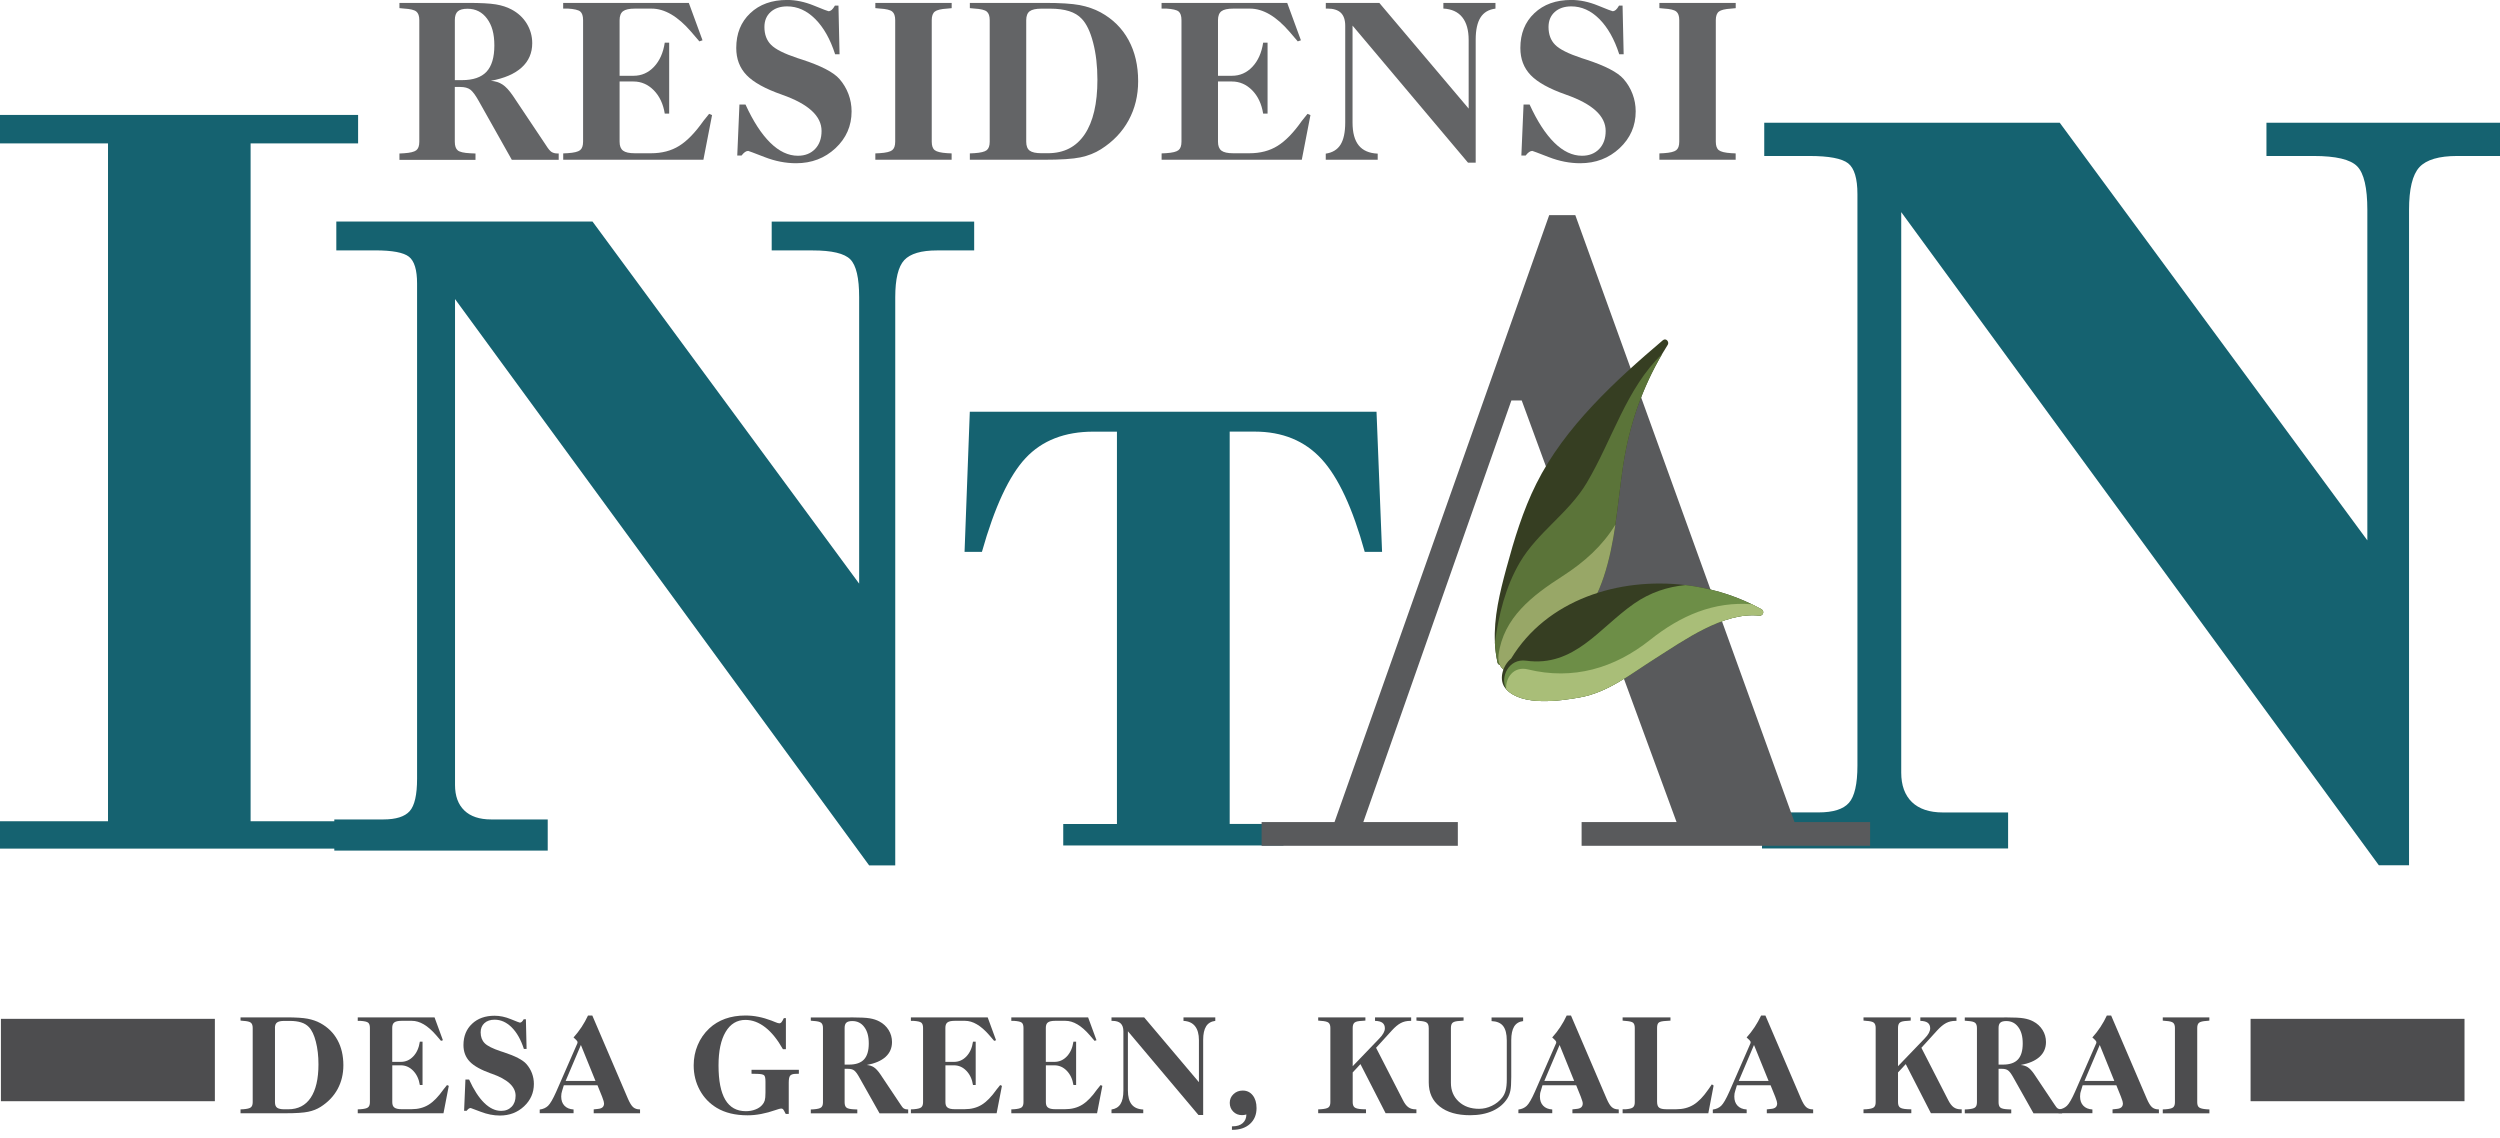 <svg width="112" height="51" viewBox="0 0 112 51" fill="none" xmlns="http://www.w3.org/2000/svg">
<g clip-path="url(#clip0_828_281)">
<path d="M16.043 38.018H0V36.792H4.839V6.424H0V5.149H16.043V6.424H11.227V36.792H16.043V38.018Z" fill="#156270"/>
<path d="M14.977 38.107V36.711H17.172C17.739 36.711 18.133 36.587 18.354 36.339C18.574 36.093 18.685 35.608 18.685 34.889V12.699C18.685 12.092 18.564 11.694 18.323 11.503C18.082 11.312 17.578 11.217 16.812 11.217H15.067V9.926H26.545L38.49 26.147V13.314C38.49 12.453 38.359 11.889 38.096 11.621C37.833 11.353 37.269 11.219 36.404 11.219H34.572V9.928H43.643V11.219H41.981C41.271 11.219 40.781 11.363 40.511 11.653C40.242 11.944 40.107 12.498 40.107 13.316V38.769H38.937L20.385 13.398V35.166C20.385 35.659 20.524 36.041 20.802 36.309C21.079 36.577 21.48 36.711 22.004 36.711H24.538V38.107H14.977Z" fill="#156270"/>
<path d="M47.633 37.88V36.915H50.039V19.338H48.982C47.7 19.338 46.689 19.732 45.95 20.519C45.211 21.307 44.558 22.71 43.99 24.724H43.212L43.447 18.447H61.668L61.917 24.724H61.14C60.601 22.767 59.956 21.38 59.202 20.562C58.449 19.744 57.45 19.336 56.207 19.336H55.09V36.913H57.498V37.878H47.63L47.633 37.88Z" fill="#156270"/>
<path d="M78.938 38.008V36.396H81.47C82.125 36.396 82.579 36.254 82.832 35.967C83.085 35.683 83.213 35.125 83.213 34.294V8.697C83.213 7.997 83.075 7.536 82.797 7.317C82.517 7.098 81.938 6.988 81.053 6.988H79.038V5.498H92.276L106.057 24.208V9.406C106.057 8.413 105.906 7.761 105.602 7.451C105.3 7.142 104.648 6.988 103.65 6.988H101.537V5.498H112.002V6.988H110.085C109.266 6.988 108.701 7.154 108.39 7.489C108.08 7.824 107.925 8.462 107.925 9.408V38.765H106.573L85.175 9.503V34.613C85.175 35.184 85.335 35.622 85.653 35.933C85.974 36.241 86.435 36.398 87.041 36.398H89.963V38.01H78.934L78.938 38.008Z" fill="#156270"/>
<path d="M20.792 0.13H20.951C21.529 0.13 21.949 0.152 22.217 0.197C22.482 0.242 22.715 0.317 22.911 0.422C23.205 0.577 23.433 0.786 23.597 1.054C23.76 1.322 23.844 1.614 23.844 1.935C23.844 2.374 23.686 2.737 23.372 3.023C23.058 3.309 22.596 3.508 21.99 3.62C22.194 3.636 22.368 3.691 22.513 3.787C22.658 3.882 22.813 4.048 22.978 4.29L24.468 6.519C24.562 6.669 24.644 6.767 24.713 6.81C24.783 6.852 24.869 6.875 24.973 6.875H25.03V7.159H22.929L21.443 4.517C21.302 4.264 21.177 4.097 21.071 4.016C20.965 3.937 20.814 3.896 20.622 3.896H20.375V6.351C20.375 6.537 20.42 6.665 20.508 6.738C20.596 6.81 20.781 6.852 21.061 6.866L21.302 6.877V7.161H17.895V6.877L18.099 6.866C18.376 6.848 18.56 6.803 18.65 6.732C18.74 6.661 18.785 6.535 18.785 6.353V0.9C18.785 0.717 18.74 0.589 18.65 0.516C18.56 0.443 18.376 0.4 18.103 0.384L17.895 0.364V0.13H20.788H20.792ZM20.375 3.59H20.7C21.196 3.59 21.561 3.464 21.796 3.214C22.029 2.964 22.147 2.572 22.147 2.039C22.147 1.505 22.039 1.131 21.82 0.835C21.602 0.54 21.31 0.392 20.943 0.392C20.738 0.392 20.593 0.433 20.508 0.51C20.422 0.587 20.377 0.717 20.377 0.898V3.588L20.375 3.59Z" fill="#636466"/>
<path d="M31.514 7.157H25.232V6.872L25.436 6.862C25.714 6.844 25.898 6.799 25.987 6.728C26.077 6.657 26.122 6.531 26.122 6.349V0.9C26.122 0.713 26.079 0.587 25.996 0.516C25.912 0.445 25.724 0.402 25.434 0.384H25.23V0.13H30.859L31.473 1.805L31.332 1.854L30.961 1.421C30.661 1.074 30.365 0.816 30.071 0.644C29.777 0.473 29.485 0.386 29.195 0.386H28.439C28.19 0.386 28.015 0.425 27.913 0.502C27.811 0.579 27.758 0.711 27.758 0.902V3.395H28.382C28.739 3.395 29.046 3.261 29.299 2.993C29.552 2.725 29.713 2.365 29.781 1.913H29.979V5.09H29.781C29.713 4.66 29.55 4.312 29.293 4.048C29.034 3.785 28.731 3.651 28.382 3.651H27.758V6.351C27.758 6.537 27.808 6.669 27.913 6.749C28.017 6.828 28.192 6.866 28.439 6.866H29.166C29.65 6.866 30.071 6.757 30.424 6.537C30.779 6.318 31.142 5.945 31.512 5.419L31.769 5.1L31.9 5.157L31.512 7.159L31.514 7.157Z" fill="#636466"/>
<path d="M33.029 6.968L33.127 4.682H33.398C33.741 5.433 34.111 6.003 34.507 6.393C34.903 6.783 35.317 6.978 35.746 6.978C36.065 6.978 36.322 6.876 36.516 6.675C36.71 6.472 36.806 6.204 36.806 5.867C36.806 5.199 36.218 4.659 35.04 4.245L35.026 4.239C34.282 3.979 33.758 3.689 33.447 3.366C33.137 3.043 32.984 2.639 32.984 2.15C32.984 1.504 33.192 0.987 33.611 0.591C34.029 0.195 34.578 -0.002 35.264 -0.002C35.652 -0.002 36.05 0.081 36.463 0.25C36.873 0.418 37.094 0.502 37.118 0.502C37.167 0.502 37.214 0.483 37.259 0.445C37.304 0.406 37.353 0.341 37.404 0.252H37.563L37.612 2.432H37.414C37.196 1.752 36.896 1.224 36.52 0.849C36.144 0.473 35.724 0.286 35.266 0.286C34.956 0.286 34.709 0.37 34.523 0.538C34.337 0.707 34.246 0.93 34.246 1.21C34.246 1.541 34.344 1.807 34.542 2.006C34.738 2.207 35.132 2.404 35.722 2.601C35.771 2.617 35.84 2.639 35.93 2.668C36.781 2.946 37.341 3.236 37.604 3.535C37.782 3.738 37.916 3.963 38.01 4.211C38.104 4.46 38.151 4.72 38.151 4.992C38.151 5.64 37.91 6.19 37.431 6.639C36.949 7.088 36.361 7.313 35.664 7.313C35.199 7.313 34.73 7.222 34.254 7.037C33.778 6.852 33.533 6.761 33.521 6.761C33.472 6.761 33.425 6.777 33.376 6.811C33.327 6.846 33.276 6.897 33.221 6.968H33.037H33.029Z" fill="#636466"/>
<path d="M42.635 0.13V0.366L42.426 0.386C42.155 0.402 41.973 0.447 41.881 0.518C41.789 0.589 41.742 0.717 41.742 0.902V6.349C41.742 6.531 41.787 6.659 41.877 6.728C41.967 6.799 42.151 6.844 42.428 6.862L42.633 6.872V7.157H39.215V6.872L39.419 6.862C39.697 6.844 39.88 6.799 39.97 6.728C40.06 6.657 40.105 6.531 40.105 6.349V0.9C40.105 0.717 40.06 0.589 39.97 0.516C39.88 0.443 39.697 0.4 39.423 0.384L39.215 0.364V0.13H42.633H42.635Z" fill="#636466"/>
<path d="M43.449 7.157V6.872L43.653 6.862C43.931 6.844 44.115 6.799 44.205 6.728C44.294 6.657 44.339 6.531 44.339 6.349V0.9C44.339 0.717 44.294 0.589 44.205 0.516C44.115 0.443 43.931 0.4 43.657 0.384L43.449 0.364V0.13H46.808C47.504 0.13 48.026 0.163 48.37 0.228C48.715 0.295 49.027 0.402 49.304 0.552C49.852 0.851 50.27 1.263 50.558 1.793C50.846 2.321 50.989 2.936 50.989 3.638C50.989 4.284 50.846 4.867 50.562 5.388C50.278 5.91 49.866 6.343 49.323 6.686C49.055 6.856 48.749 6.978 48.408 7.049C48.065 7.122 47.516 7.157 46.759 7.157H43.449ZM45.975 0.9V6.349C45.975 6.537 46.026 6.671 46.13 6.749C46.234 6.826 46.41 6.864 46.657 6.864H46.947C47.665 6.864 48.214 6.582 48.594 6.018C48.974 5.453 49.164 4.637 49.164 3.573C49.164 2.954 49.1 2.4 48.972 1.909C48.845 1.417 48.674 1.062 48.461 0.841C48.316 0.686 48.129 0.573 47.898 0.5C47.667 0.427 47.385 0.388 47.053 0.388H46.657C46.407 0.388 46.232 0.427 46.13 0.504C46.028 0.581 45.975 0.713 45.975 0.904V0.9Z" fill="#636466"/>
<path d="M58.322 7.157H52.04V6.872L52.244 6.862C52.522 6.844 52.706 6.799 52.795 6.728C52.885 6.657 52.93 6.531 52.93 6.349V0.9C52.93 0.713 52.887 0.587 52.804 0.516C52.72 0.445 52.532 0.402 52.242 0.384H52.038V0.13H57.667L58.281 1.805L58.14 1.854L57.769 1.421C57.469 1.074 57.173 0.816 56.879 0.644C56.585 0.473 56.293 0.386 56.003 0.386H55.248C54.998 0.386 54.823 0.425 54.721 0.502C54.619 0.579 54.566 0.711 54.566 0.902V3.395H55.19C55.548 3.395 55.854 3.261 56.107 2.993C56.36 2.725 56.521 2.365 56.589 1.913H56.787V5.09H56.589C56.521 4.66 56.358 4.312 56.101 4.048C55.842 3.785 55.539 3.651 55.19 3.651H54.566V6.351C54.566 6.537 54.617 6.669 54.721 6.749C54.825 6.828 55 6.866 55.248 6.866H55.974C56.458 6.866 56.879 6.757 57.232 6.537C57.587 6.318 57.951 5.945 58.32 5.419L58.577 5.1L58.708 5.157L58.32 7.159L58.322 7.157Z" fill="#636466"/>
<path d="M65.796 4.871V1.795C65.796 1.352 65.701 1.011 65.509 0.772C65.317 0.532 65.035 0.404 64.663 0.384V0.13H66.997V0.386C66.693 0.425 66.47 0.556 66.327 0.784C66.184 1.009 66.111 1.342 66.111 1.779V7.289H65.768L60.594 1.147V5.492C60.594 5.945 60.686 6.286 60.872 6.515C61.058 6.745 61.342 6.866 61.721 6.883V7.157H59.394V6.883C59.69 6.84 59.911 6.708 60.053 6.485C60.194 6.261 60.266 5.93 60.266 5.49V1.155C60.266 0.891 60.2 0.699 60.07 0.573C59.939 0.447 59.737 0.384 59.464 0.384H59.396V0.13H61.793L65.801 4.871H65.796Z" fill="#636466"/>
<path d="M68.157 6.968L68.255 4.682H68.526C68.869 5.433 69.239 6.003 69.635 6.393C70.031 6.783 70.445 6.978 70.874 6.978C71.193 6.978 71.45 6.876 71.644 6.675C71.838 6.472 71.934 6.204 71.934 5.867C71.934 5.199 71.346 4.659 70.168 4.245L70.153 4.239C69.41 3.979 68.886 3.689 68.575 3.366C68.265 3.043 68.112 2.639 68.112 2.15C68.112 1.504 68.32 0.987 68.739 0.591C69.157 0.195 69.706 -0.002 70.392 -0.002C70.78 -0.002 71.178 0.081 71.591 0.25C72.001 0.418 72.222 0.502 72.246 0.502C72.295 0.502 72.342 0.483 72.387 0.445C72.432 0.406 72.481 0.341 72.532 0.252H72.691L72.74 2.432H72.542C72.324 1.752 72.023 1.224 71.648 0.849C71.272 0.473 70.852 0.286 70.394 0.286C70.084 0.286 69.837 0.37 69.651 0.538C69.465 0.707 69.374 0.93 69.374 1.21C69.374 1.541 69.472 1.807 69.67 2.006C69.865 2.207 70.26 2.404 70.85 2.601C70.899 2.617 70.968 2.639 71.058 2.668C71.909 2.946 72.469 3.236 72.732 3.535C72.91 3.738 73.044 3.963 73.138 4.211C73.232 4.46 73.279 4.72 73.279 4.992C73.279 5.64 73.038 6.19 72.558 6.639C72.077 7.088 71.489 7.313 70.792 7.313C70.327 7.313 69.857 7.222 69.382 7.037C68.906 6.852 68.661 6.761 68.649 6.761C68.6 6.761 68.553 6.777 68.504 6.811C68.455 6.846 68.404 6.897 68.349 6.968H68.165H68.157Z" fill="#636466"/>
<path d="M77.76 0.13V0.366L77.552 0.386C77.281 0.402 77.099 0.447 77.007 0.518C76.915 0.589 76.868 0.717 76.868 0.902V6.349C76.868 6.531 76.913 6.659 77.003 6.728C77.093 6.799 77.276 6.844 77.554 6.862L77.758 6.872V7.157H74.341V6.872L74.545 6.862C74.822 6.844 75.006 6.799 75.096 6.728C75.186 6.657 75.231 6.531 75.231 6.349V0.9C75.231 0.717 75.186 0.589 75.096 0.516C75.006 0.443 74.822 0.4 74.549 0.384L74.341 0.364V0.13H77.758H77.76Z" fill="#636466"/>
<path d="M10.776 49.874V49.7L10.9 49.694C11.07 49.681 11.182 49.655 11.237 49.61C11.292 49.566 11.321 49.491 11.321 49.379V46.049C11.321 45.938 11.292 45.861 11.237 45.816C11.182 45.771 11.07 45.745 10.902 45.735L10.776 45.722V45.578H12.827C13.254 45.578 13.573 45.599 13.783 45.639C13.993 45.68 14.185 45.745 14.355 45.838C14.689 46.021 14.945 46.273 15.12 46.596C15.296 46.918 15.383 47.294 15.383 47.724C15.383 48.118 15.296 48.475 15.124 48.792C14.951 49.111 14.697 49.375 14.367 49.586C14.204 49.69 14.016 49.765 13.807 49.807C13.599 49.852 13.262 49.874 12.799 49.874H10.776ZM12.319 46.051V49.381C12.319 49.497 12.35 49.578 12.413 49.625C12.476 49.671 12.585 49.696 12.736 49.696H12.913C13.352 49.696 13.689 49.523 13.92 49.178C14.15 48.833 14.267 48.335 14.267 47.684C14.267 47.306 14.228 46.967 14.15 46.667C14.073 46.366 13.969 46.149 13.838 46.013C13.748 45.919 13.634 45.848 13.493 45.804C13.352 45.759 13.181 45.737 12.976 45.737H12.733C12.582 45.737 12.474 45.761 12.411 45.808C12.348 45.855 12.317 45.936 12.317 46.051H12.319Z" fill="#4D4D4F"/>
<path d="M19.865 49.874H16.027V49.7L16.151 49.694C16.321 49.681 16.433 49.655 16.488 49.61C16.543 49.566 16.572 49.491 16.572 49.379V46.049C16.572 45.936 16.545 45.858 16.494 45.816C16.443 45.773 16.329 45.747 16.151 45.735H16.027V45.578H19.467L19.842 46.602L19.757 46.63L19.53 46.366C19.346 46.155 19.165 45.997 18.985 45.891C18.805 45.785 18.628 45.733 18.45 45.733H17.989C17.837 45.733 17.729 45.757 17.666 45.804C17.603 45.85 17.572 45.932 17.572 46.047V47.572H17.954C18.172 47.572 18.36 47.491 18.515 47.326C18.671 47.162 18.768 46.943 18.809 46.667H18.93V48.608H18.809C18.768 48.346 18.668 48.132 18.511 47.97C18.354 47.808 18.168 47.726 17.956 47.726H17.574V49.377C17.574 49.491 17.605 49.572 17.668 49.618C17.731 49.667 17.84 49.692 17.991 49.692H18.434C18.73 49.692 18.987 49.625 19.203 49.491C19.42 49.357 19.642 49.129 19.869 48.806L20.026 48.611L20.106 48.646L19.869 49.87L19.865 49.874Z" fill="#4D4D4F"/>
<path d="M20.792 49.761L20.851 48.364H21.016C21.225 48.823 21.451 49.172 21.694 49.41C21.937 49.647 22.188 49.767 22.452 49.767C22.648 49.767 22.803 49.704 22.921 49.582C23.04 49.458 23.099 49.294 23.099 49.089C23.099 48.681 22.739 48.35 22.019 48.098H22.011C21.557 47.935 21.235 47.759 21.047 47.562C20.857 47.365 20.763 47.117 20.763 46.819C20.763 46.425 20.892 46.106 21.147 45.867C21.402 45.625 21.739 45.505 22.158 45.505C22.394 45.505 22.637 45.556 22.889 45.66C23.14 45.763 23.274 45.814 23.289 45.814C23.319 45.814 23.348 45.802 23.374 45.779C23.401 45.757 23.432 45.717 23.462 45.662H23.56L23.591 46.993H23.47C23.336 46.577 23.154 46.255 22.923 46.025C22.692 45.796 22.437 45.682 22.158 45.682C21.968 45.682 21.817 45.733 21.702 45.836C21.59 45.94 21.533 46.076 21.533 46.246C21.533 46.449 21.592 46.61 21.712 46.734C21.833 46.858 22.074 46.977 22.433 47.097C22.462 47.107 22.505 47.121 22.56 47.138C23.08 47.308 23.421 47.485 23.583 47.668C23.691 47.791 23.774 47.929 23.832 48.082C23.889 48.234 23.918 48.392 23.918 48.559C23.918 48.955 23.77 49.29 23.477 49.564C23.183 49.838 22.823 49.976 22.396 49.976C22.113 49.976 21.825 49.919 21.535 49.807C21.245 49.694 21.094 49.639 21.086 49.639C21.057 49.639 21.026 49.649 20.998 49.669C20.969 49.69 20.937 49.722 20.904 49.765H20.792V49.761Z" fill="#4D4D4F"/>
<path d="M24.179 49.874V49.708C24.332 49.688 24.454 49.633 24.552 49.541C24.648 49.45 24.771 49.241 24.918 48.91L25.855 46.766C25.861 46.754 25.865 46.742 25.869 46.73C25.873 46.717 25.873 46.705 25.873 46.695C25.873 46.679 25.869 46.663 25.859 46.646C25.851 46.63 25.837 46.614 25.82 46.597L25.694 46.478C25.826 46.332 25.947 46.175 26.055 46.011C26.163 45.846 26.259 45.676 26.343 45.495H26.535L28.135 49.231C28.215 49.413 28.291 49.537 28.366 49.602C28.442 49.667 28.538 49.7 28.656 49.7H28.674V49.874H26.598V49.7L26.788 49.679C26.88 49.671 26.949 49.647 26.994 49.606C27.039 49.566 27.061 49.509 27.061 49.432C27.061 49.407 27.055 49.375 27.043 49.33C27.031 49.285 27.006 49.221 26.974 49.131L26.767 48.62H25.259L25.181 48.877C25.169 48.908 25.161 48.947 25.153 48.989C25.146 49.032 25.142 49.078 25.142 49.125C25.142 49.298 25.191 49.434 25.287 49.535C25.383 49.637 25.52 49.694 25.696 49.704V49.87H24.181L24.179 49.874ZM25.34 48.427H26.678L26.024 46.815L25.34 48.427Z" fill="#4D4D4F"/>
<path d="M35.334 49.905H35.201L35.122 49.755C35.101 49.718 35.083 49.694 35.065 49.681C35.046 49.669 35.022 49.663 34.989 49.663C34.956 49.663 34.875 49.685 34.746 49.73C34.301 49.886 33.883 49.966 33.493 49.966C33.213 49.966 32.96 49.937 32.733 49.882C32.507 49.828 32.298 49.744 32.112 49.633C31.788 49.438 31.533 49.174 31.351 48.839C31.169 48.504 31.077 48.134 31.077 47.73C31.077 47.408 31.137 47.103 31.257 46.819C31.375 46.535 31.549 46.287 31.774 46.074C31.978 45.883 32.217 45.739 32.488 45.641C32.76 45.544 33.062 45.495 33.391 45.495C33.591 45.495 33.785 45.513 33.974 45.552C34.164 45.589 34.362 45.647 34.566 45.724C34.597 45.737 34.638 45.753 34.691 45.775C34.801 45.822 34.877 45.846 34.916 45.846C34.948 45.846 34.981 45.83 35.01 45.796C35.038 45.761 35.075 45.7 35.116 45.613H35.208V47.004H35.075C34.832 46.573 34.569 46.246 34.285 46.025C34.001 45.804 33.703 45.692 33.395 45.692C33.017 45.692 32.721 45.871 32.509 46.228C32.296 46.585 32.19 47.087 32.19 47.732C32.19 48.419 32.292 48.93 32.494 49.271C32.696 49.61 33.003 49.781 33.413 49.781C33.566 49.781 33.709 49.757 33.84 49.706C33.97 49.657 34.072 49.588 34.148 49.499C34.201 49.44 34.238 49.375 34.26 49.304C34.281 49.233 34.293 49.115 34.293 48.953V48.453C34.293 48.305 34.273 48.209 34.232 48.173C34.191 48.136 34.095 48.114 33.944 48.11L33.668 48.104V47.927H35.789V48.104L35.612 48.11C35.51 48.116 35.438 48.142 35.397 48.193C35.357 48.242 35.336 48.343 35.336 48.496V49.911L35.334 49.905Z" fill="#4D4D4F"/>
<path d="M38.094 45.58H38.192C38.545 45.58 38.803 45.594 38.966 45.621C39.129 45.649 39.27 45.694 39.391 45.759C39.57 45.852 39.709 45.982 39.811 46.145C39.911 46.307 39.962 46.488 39.962 46.683C39.962 46.951 39.866 47.172 39.675 47.347C39.483 47.521 39.201 47.643 38.829 47.712C38.954 47.722 39.06 47.755 39.15 47.814C39.238 47.872 39.334 47.974 39.434 48.12L40.344 49.482C40.401 49.574 40.45 49.635 40.493 49.661C40.536 49.688 40.589 49.702 40.652 49.702H40.687V49.876H39.403L38.494 48.262C38.409 48.108 38.331 48.004 38.266 47.956C38.2 47.907 38.109 47.883 37.99 47.883H37.839V49.383C37.839 49.497 37.866 49.576 37.921 49.62C37.976 49.665 38.088 49.69 38.26 49.698L38.407 49.704V49.878H36.324V49.704L36.449 49.698C36.618 49.685 36.73 49.659 36.786 49.614C36.841 49.57 36.869 49.495 36.869 49.383V46.053C36.869 45.942 36.841 45.865 36.786 45.82C36.73 45.775 36.618 45.749 36.451 45.739L36.324 45.727V45.582H38.092L38.094 45.58ZM37.839 47.694H38.037C38.341 47.694 38.564 47.617 38.707 47.464C38.85 47.31 38.921 47.072 38.921 46.748C38.921 46.423 38.854 46.193 38.721 46.013C38.588 45.832 38.409 45.743 38.184 45.743C38.06 45.743 37.972 45.767 37.919 45.814C37.866 45.861 37.839 45.94 37.839 46.051V47.696V47.694Z" fill="#4D4D4F"/>
<path d="M44.646 49.874H40.808V49.7L40.932 49.694C41.102 49.681 41.214 49.655 41.269 49.61C41.324 49.566 41.353 49.491 41.353 49.379V46.049C41.353 45.936 41.326 45.858 41.275 45.816C41.224 45.773 41.11 45.747 40.932 45.735H40.808V45.578H44.248L44.623 46.602L44.538 46.63L44.311 46.366C44.127 46.155 43.946 45.997 43.766 45.891C43.586 45.785 43.409 45.733 43.231 45.733H42.77C42.618 45.733 42.51 45.757 42.447 45.804C42.384 45.85 42.353 45.932 42.353 46.047V47.572H42.735C42.953 47.572 43.141 47.491 43.296 47.326C43.452 47.162 43.55 46.943 43.59 46.667H43.711V48.608H43.59C43.55 48.346 43.449 48.132 43.292 47.97C43.135 47.808 42.949 47.726 42.737 47.726H42.355V49.377C42.355 49.491 42.386 49.572 42.449 49.618C42.512 49.667 42.621 49.692 42.772 49.692H43.215C43.511 49.692 43.768 49.625 43.984 49.491C44.201 49.357 44.423 49.129 44.65 48.806L44.807 48.611L44.887 48.646L44.65 49.87L44.646 49.874Z" fill="#4D4D4F"/>
<path d="M49.145 49.874H45.307V49.7L45.432 49.694C45.601 49.681 45.713 49.655 45.769 49.61C45.824 49.566 45.852 49.491 45.852 49.379V46.049C45.852 45.936 45.826 45.858 45.775 45.816C45.724 45.773 45.609 45.747 45.432 45.735H45.307V45.578H48.747L49.123 46.602L49.037 46.63L48.81 46.366C48.627 46.155 48.445 45.997 48.265 45.891C48.086 45.785 47.908 45.733 47.73 45.733H47.269C47.118 45.733 47.01 45.757 46.947 45.804C46.883 45.85 46.853 45.932 46.853 46.047V47.572H47.234C47.453 47.572 47.641 47.491 47.796 47.326C47.951 47.162 48.049 46.943 48.09 46.667H48.21V48.608H48.09C48.049 48.346 47.949 48.132 47.792 47.97C47.635 47.808 47.449 47.726 47.236 47.726H46.855V49.377C46.855 49.491 46.885 49.572 46.949 49.618C47.012 49.667 47.12 49.692 47.271 49.692H47.714C48.01 49.692 48.267 49.625 48.484 49.491C48.7 49.357 48.923 49.129 49.149 48.806L49.307 48.611L49.386 48.646L49.149 49.87L49.145 49.874Z" fill="#4D4D4F"/>
<path d="M53.712 48.477V46.597C53.712 46.328 53.653 46.118 53.537 45.972C53.421 45.826 53.247 45.747 53.02 45.735V45.578H54.445V45.735C54.26 45.759 54.123 45.838 54.035 45.978C53.947 46.118 53.902 46.319 53.902 46.585V49.953H53.692L50.53 46.2V48.855C50.53 49.131 50.587 49.34 50.699 49.48C50.811 49.62 50.985 49.696 51.218 49.706V49.872H49.795V49.706C49.976 49.679 50.109 49.6 50.197 49.462C50.285 49.324 50.328 49.123 50.328 48.855V46.206C50.328 46.045 50.287 45.925 50.207 45.85C50.127 45.773 50.003 45.735 49.836 45.735H49.795V45.578H51.258L53.706 48.475L53.712 48.477Z" fill="#4D4D4F"/>
<path d="M55.191 50.459H55.225C55.415 50.459 55.564 50.412 55.672 50.317C55.781 50.221 55.836 50.094 55.838 49.929C55.801 49.939 55.764 49.945 55.732 49.952C55.697 49.956 55.668 49.958 55.64 49.958C55.484 49.958 55.354 49.905 55.25 49.801C55.146 49.696 55.093 49.566 55.093 49.409C55.093 49.253 55.148 49.123 55.26 49.018C55.372 48.91 55.511 48.857 55.674 48.857C55.86 48.857 56.009 48.928 56.123 49.072C56.236 49.215 56.293 49.405 56.293 49.641C56.293 49.937 56.195 50.173 55.999 50.351C55.803 50.528 55.54 50.617 55.209 50.617H55.191V50.461V50.459Z" fill="#4D4D4F"/>
<path d="M59.055 49.874V49.7L59.18 49.694C59.349 49.681 59.462 49.655 59.517 49.61C59.572 49.566 59.6 49.491 59.6 49.379V46.049C59.6 45.938 59.572 45.861 59.517 45.816C59.462 45.771 59.349 45.745 59.182 45.735L59.055 45.722V45.578H61.17V45.722L61.017 45.735C60.854 45.741 60.744 45.765 60.687 45.81C60.63 45.855 60.601 45.934 60.601 46.049V47.765L61.793 46.525C61.877 46.439 61.94 46.358 61.981 46.281C62.022 46.206 62.042 46.135 62.042 46.068C62.042 45.958 62.005 45.877 61.934 45.822C61.863 45.767 61.75 45.739 61.601 45.735V45.578H63.22V45.735H63.175C63.02 45.735 62.881 45.767 62.757 45.832C62.632 45.897 62.5 46.007 62.359 46.161L61.648 46.941L62.849 49.282C62.926 49.436 63.008 49.543 63.094 49.604C63.179 49.667 63.288 49.698 63.416 49.698H63.455V49.872H62.075L60.948 47.672L60.601 48.045V49.377C60.601 49.489 60.63 49.568 60.687 49.612C60.744 49.657 60.854 49.684 61.022 49.692L61.197 49.698V49.872H59.059L59.055 49.874Z" fill="#4D4D4F"/>
<path d="M64.006 46.051C64.006 45.94 63.978 45.862 63.922 45.818C63.867 45.773 63.755 45.747 63.59 45.737L63.457 45.724V45.58H65.568V45.724L65.417 45.737C65.254 45.743 65.143 45.767 65.086 45.812C65.029 45.856 65.001 45.936 65.001 46.051V48.514C65.001 48.857 65.119 49.137 65.352 49.352C65.586 49.568 65.889 49.675 66.26 49.675C66.458 49.675 66.648 49.631 66.834 49.541C67.02 49.452 67.173 49.33 67.295 49.176C67.369 49.083 67.422 48.973 67.454 48.849C67.487 48.725 67.504 48.561 67.504 48.36V46.614C67.504 46.319 67.448 46.104 67.34 45.966C67.232 45.828 67.058 45.755 66.822 45.745V45.582H68.236V45.745C68.055 45.767 67.922 45.848 67.834 45.988C67.749 46.129 67.704 46.331 67.704 46.599V48.25C67.704 48.53 67.691 48.735 67.665 48.861C67.638 48.989 67.595 49.103 67.534 49.202C67.381 49.448 67.16 49.635 66.873 49.767C66.585 49.897 66.25 49.962 65.862 49.962C65.282 49.962 64.829 49.832 64.5 49.572C64.172 49.312 64.008 48.953 64.008 48.492V46.053L64.006 46.051Z" fill="#4D4D4F"/>
<path d="M68.024 49.874V49.708C68.177 49.688 68.3 49.633 68.398 49.541C68.494 49.45 68.616 49.241 68.763 48.91L69.7 46.766C69.706 46.754 69.71 46.742 69.715 46.73C69.719 46.717 69.719 46.705 69.719 46.695C69.719 46.679 69.715 46.663 69.704 46.646C69.696 46.63 69.682 46.614 69.666 46.597L69.539 46.478C69.672 46.332 69.792 46.175 69.9 46.011C70.009 45.846 70.105 45.676 70.188 45.495H70.38L71.981 49.231C72.06 49.413 72.136 49.537 72.212 49.602C72.287 49.667 72.383 49.7 72.501 49.7H72.52V49.874H70.444V49.7L70.633 49.679C70.725 49.671 70.795 49.647 70.84 49.606C70.884 49.566 70.907 49.509 70.907 49.432C70.907 49.407 70.901 49.375 70.888 49.33C70.876 49.285 70.852 49.221 70.819 49.131L70.613 48.62H69.104L69.027 48.877C69.014 48.908 69.006 48.947 68.998 48.989C68.992 49.032 68.988 49.078 68.988 49.125C68.988 49.298 69.037 49.434 69.133 49.535C69.229 49.637 69.365 49.694 69.541 49.704V49.87H68.026L68.024 49.874ZM69.186 48.427H70.523L69.87 46.815L69.186 48.427Z" fill="#4D4D4F"/>
<path d="M76.531 49.874H72.693V49.696H72.818C72.987 49.683 73.099 49.657 73.154 49.612C73.21 49.568 73.238 49.493 73.238 49.381V46.051C73.238 45.938 73.212 45.861 73.161 45.818C73.11 45.775 72.995 45.749 72.82 45.737L72.693 45.724V45.58H74.837V45.724L74.653 45.737C74.475 45.745 74.361 45.769 74.312 45.812C74.261 45.854 74.237 45.934 74.237 46.051V49.35C74.237 49.482 74.265 49.572 74.326 49.62C74.386 49.669 74.494 49.694 74.655 49.694H75.098C75.394 49.694 75.651 49.627 75.87 49.493C76.088 49.359 76.309 49.131 76.533 48.808L76.691 48.579L76.77 48.632L76.533 49.872L76.531 49.874Z" fill="#4D4D4F"/>
<path d="M76.734 49.874V49.708C76.887 49.688 77.009 49.633 77.107 49.541C77.203 49.45 77.326 49.241 77.473 48.91L78.41 46.766C78.416 46.754 78.42 46.742 78.424 46.73C78.428 46.717 78.428 46.705 78.428 46.695C78.428 46.679 78.424 46.663 78.414 46.646C78.406 46.63 78.391 46.614 78.375 46.597L78.249 46.478C78.381 46.332 78.502 46.175 78.61 46.011C78.718 45.846 78.814 45.676 78.898 45.495H79.09L80.69 49.231C80.77 49.413 80.845 49.537 80.921 49.602C80.996 49.667 81.093 49.7 81.211 49.7H81.229V49.874H79.153V49.7L79.343 49.679C79.435 49.671 79.504 49.647 79.549 49.606C79.594 49.566 79.616 49.509 79.616 49.432C79.616 49.407 79.61 49.375 79.598 49.33C79.586 49.285 79.561 49.221 79.529 49.131L79.322 48.62H77.814L77.736 48.877C77.724 48.908 77.716 48.947 77.707 48.989C77.701 49.032 77.697 49.078 77.697 49.125C77.697 49.298 77.746 49.434 77.842 49.535C77.938 49.637 78.075 49.694 78.251 49.704V49.87H76.736L76.734 49.874ZM77.895 48.427H79.233L78.579 46.815L77.895 48.427Z" fill="#4D4D4F"/>
<path d="M83.485 49.874V49.7L83.61 49.694C83.779 49.681 83.891 49.655 83.947 49.61C84.002 49.566 84.03 49.491 84.03 49.379V46.049C84.03 45.938 84.002 45.861 83.947 45.816C83.891 45.771 83.779 45.745 83.612 45.735L83.485 45.722V45.578H85.6V45.722L85.447 45.735C85.284 45.741 85.174 45.765 85.116 45.81C85.059 45.855 85.031 45.934 85.031 46.049V47.765L86.223 46.525C86.307 46.439 86.37 46.358 86.411 46.281C86.451 46.206 86.472 46.135 86.472 46.068C86.472 45.958 86.435 45.877 86.364 45.822C86.292 45.767 86.18 45.739 86.031 45.735V45.578H87.65V45.735H87.605C87.45 45.735 87.311 45.767 87.186 45.832C87.062 45.897 86.929 46.007 86.788 46.161L86.078 46.941L87.278 49.282C87.356 49.436 87.438 49.543 87.523 49.604C87.609 49.667 87.717 49.698 87.846 49.698H87.885V49.872H86.505L85.378 47.672L85.031 48.045V49.377C85.031 49.489 85.059 49.568 85.116 49.612C85.174 49.657 85.284 49.684 85.451 49.692L85.627 49.698V49.872H83.489L83.485 49.874Z" fill="#4D4D4F"/>
<path d="M89.791 45.58H89.889C90.243 45.58 90.5 45.594 90.663 45.621C90.827 45.649 90.968 45.694 91.088 45.759C91.268 45.852 91.406 45.982 91.508 46.145C91.609 46.307 91.66 46.488 91.66 46.683C91.66 46.951 91.564 47.172 91.372 47.347C91.18 47.521 90.898 47.643 90.526 47.712C90.651 47.722 90.757 47.755 90.847 47.814C90.935 47.872 91.031 47.974 91.131 48.12L92.041 49.482C92.099 49.574 92.147 49.635 92.19 49.661C92.233 49.688 92.286 49.702 92.35 49.702H92.384V49.876H91.1L90.192 48.262C90.106 48.108 90.028 48.004 89.963 47.956C89.898 47.907 89.806 47.883 89.687 47.883H89.536V49.383C89.536 49.497 89.563 49.576 89.618 49.62C89.673 49.665 89.785 49.69 89.957 49.698L90.104 49.704V49.878H88.022V49.704L88.146 49.698C88.316 49.685 88.428 49.659 88.483 49.614C88.538 49.57 88.567 49.495 88.567 49.383V46.053C88.567 45.942 88.538 45.865 88.483 45.82C88.428 45.775 88.316 45.749 88.148 45.739L88.022 45.727V45.582H89.79L89.791 45.58ZM89.536 47.694H89.734C90.039 47.694 90.261 47.617 90.404 47.464C90.547 47.31 90.618 47.072 90.618 46.748C90.618 46.423 90.551 46.193 90.418 46.013C90.286 45.832 90.106 45.743 89.881 45.743C89.757 45.743 89.669 45.767 89.616 45.814C89.563 45.861 89.536 45.94 89.536 46.051V47.696V47.694Z" fill="#4D4D4F"/>
<path d="M92.223 49.874V49.708C92.376 49.688 92.499 49.633 92.597 49.541C92.693 49.45 92.815 49.241 92.962 48.91L93.899 46.766C93.905 46.754 93.909 46.742 93.914 46.73C93.918 46.717 93.918 46.705 93.918 46.695C93.918 46.679 93.914 46.663 93.903 46.646C93.895 46.63 93.881 46.614 93.865 46.597L93.738 46.478C93.871 46.332 93.991 46.175 94.099 46.011C94.208 45.846 94.303 45.676 94.387 45.495H94.579L96.18 49.231C96.259 49.413 96.335 49.537 96.41 49.602C96.486 49.667 96.582 49.7 96.7 49.7H96.719V49.874H94.642V49.7L94.832 49.679C94.924 49.671 94.994 49.647 95.038 49.606C95.083 49.566 95.106 49.509 95.106 49.432C95.106 49.407 95.1 49.375 95.088 49.33C95.075 49.285 95.051 49.221 95.018 49.131L94.812 48.62H93.303L93.226 48.877C93.213 48.908 93.205 48.947 93.197 48.989C93.191 49.032 93.187 49.078 93.187 49.125C93.187 49.298 93.236 49.434 93.332 49.535C93.428 49.637 93.564 49.694 93.74 49.704V49.87H92.225L92.223 49.874ZM93.385 48.427H94.722L94.069 46.815L93.385 48.427Z" fill="#4D4D4F"/>
<path d="M98.979 45.58V45.724L98.852 45.737C98.687 45.747 98.577 45.773 98.519 45.818C98.464 45.862 98.436 45.94 98.436 46.051V49.381C98.436 49.493 98.464 49.57 98.519 49.612C98.575 49.655 98.687 49.683 98.856 49.696L98.981 49.702V49.876H96.892V49.702L97.017 49.696C97.186 49.683 97.299 49.657 97.354 49.612C97.409 49.568 97.437 49.493 97.437 49.381V46.051C97.437 45.94 97.409 45.862 97.354 45.818C97.299 45.773 97.186 45.747 97.019 45.737L96.892 45.724V45.58H98.981H98.979Z" fill="#4D4D4F"/>
<path d="M9.626 47.489H0.041" stroke="#4D4D4F" stroke-width="3.69" stroke-miterlimit="10"/>
<path d="M110.41 47.489H100.826" stroke="#4D4D4F" stroke-width="3.69" stroke-miterlimit="10"/>
<path d="M69.404 9.639H70.574L80.394 36.83H83.781V37.892H70.856V36.83H75.11L68.173 17.941H67.71L61.076 36.83H65.311V37.892H56.52V36.83H59.786L69.404 9.639Z" fill="#595A5C"/>
<path d="M74.712 15.452C74.629 15.584 74.547 15.718 74.469 15.85C73.565 17.385 72.993 19.05 72.722 20.816C72.585 21.707 72.501 22.607 72.368 23.5C72.252 24.29 72.101 25.071 71.848 25.835C71.358 27.313 70.472 28.506 69.202 29.414C68.8 29.702 68.179 30.23 67.638 30.116C67.432 30.072 67.277 29.95 67.197 29.791C67.146 29.775 67.101 29.741 67.087 29.676C67.024 29.379 66.985 29.085 66.971 28.793C66.971 28.793 66.971 28.791 66.971 28.788C66.917 27.66 67.191 26.547 67.489 25.447C67.838 24.158 68.228 22.868 68.828 21.669C70.088 19.141 72.368 17.05 74.496 15.243C74.637 15.123 74.8 15.318 74.712 15.454V15.452Z" fill="#363E22"/>
<path d="M74.469 15.852C73.565 17.387 72.993 19.052 72.722 20.818C72.585 21.709 72.501 22.609 72.368 23.502C72.252 24.292 72.101 25.073 71.848 25.837C71.358 27.315 70.472 28.508 69.202 29.416C68.8 29.704 68.179 30.232 67.638 30.118C67.432 30.074 67.277 29.952 67.197 29.794C67.146 29.777 67.101 29.743 67.087 29.678C67.023 29.381 66.985 29.087 66.971 28.795C66.971 28.795 66.971 28.793 66.971 28.791C67.144 27.536 67.444 26.291 68.093 25.189C68.892 23.835 70.278 22.99 71.084 21.634C72.238 19.693 72.862 17.391 74.469 15.854V15.852Z" fill="#5B7439"/>
<path d="M72.369 23.502C72.252 24.292 72.101 25.073 71.848 25.837C71.358 27.315 70.472 28.509 69.202 29.416C68.8 29.704 68.179 30.232 67.638 30.118C67.432 30.074 67.277 29.952 67.197 29.794C67.136 29.666 67.112 29.513 67.134 29.341C67.352 27.668 68.655 26.677 69.988 25.82C70.99 25.177 71.797 24.444 72.369 23.504V23.502Z" fill="#98A767"/>
<path d="M78.81 27.579C77.199 27.41 75.437 28.689 74.139 29.507C73.057 30.187 72.048 31.022 70.754 31.247C69.866 31.404 68.198 31.641 67.483 30.882C67.481 30.88 67.479 30.878 67.477 30.876C67.469 30.866 67.461 30.857 67.452 30.847C67.124 30.47 67.311 29.82 67.699 29.503C69.292 26.876 72.503 25.851 75.513 26.212H75.517C76.554 26.336 77.57 26.626 78.485 27.073C78.63 27.144 78.773 27.217 78.912 27.294C79.067 27.382 78.983 27.599 78.814 27.581L78.81 27.579Z" fill="#363E22"/>
<path d="M78.81 27.578C77.199 27.41 75.437 28.689 74.139 29.507C73.056 30.187 72.048 31.022 70.754 31.247C69.865 31.403 68.198 31.641 67.483 30.882C67.481 30.878 67.479 30.876 67.477 30.869C67.195 30.35 67.583 29.489 68.369 29.599C70.527 29.897 71.64 28.133 73.206 27.043C73.936 26.535 74.714 26.287 75.51 26.212H75.515C76.552 26.336 77.569 26.626 78.483 27.073C78.628 27.144 78.771 27.217 78.91 27.294C79.065 27.382 78.981 27.599 78.812 27.581L78.81 27.578Z" fill="#6D8E47"/>
<path d="M78.81 27.579C77.199 27.41 75.437 28.689 74.139 29.507C73.056 30.188 72.048 31.022 70.754 31.247C69.865 31.404 68.198 31.641 67.483 30.882C67.481 30.88 67.479 30.878 67.477 30.876C67.477 30.876 67.477 30.872 67.477 30.87C67.442 30.366 67.812 29.834 68.445 29.988C70.472 30.484 72.326 29.94 73.93 28.663C75.294 27.575 76.793 26.933 78.485 27.071C78.63 27.142 78.773 27.215 78.912 27.292C79.067 27.38 78.983 27.597 78.814 27.579H78.81Z" fill="#A9BE78"/>
</g>
<defs>
<clipPath id="clip0_828_281">
<rect width="112" height="50.615" fill="white"/>
</clipPath>
</defs>
</svg>
